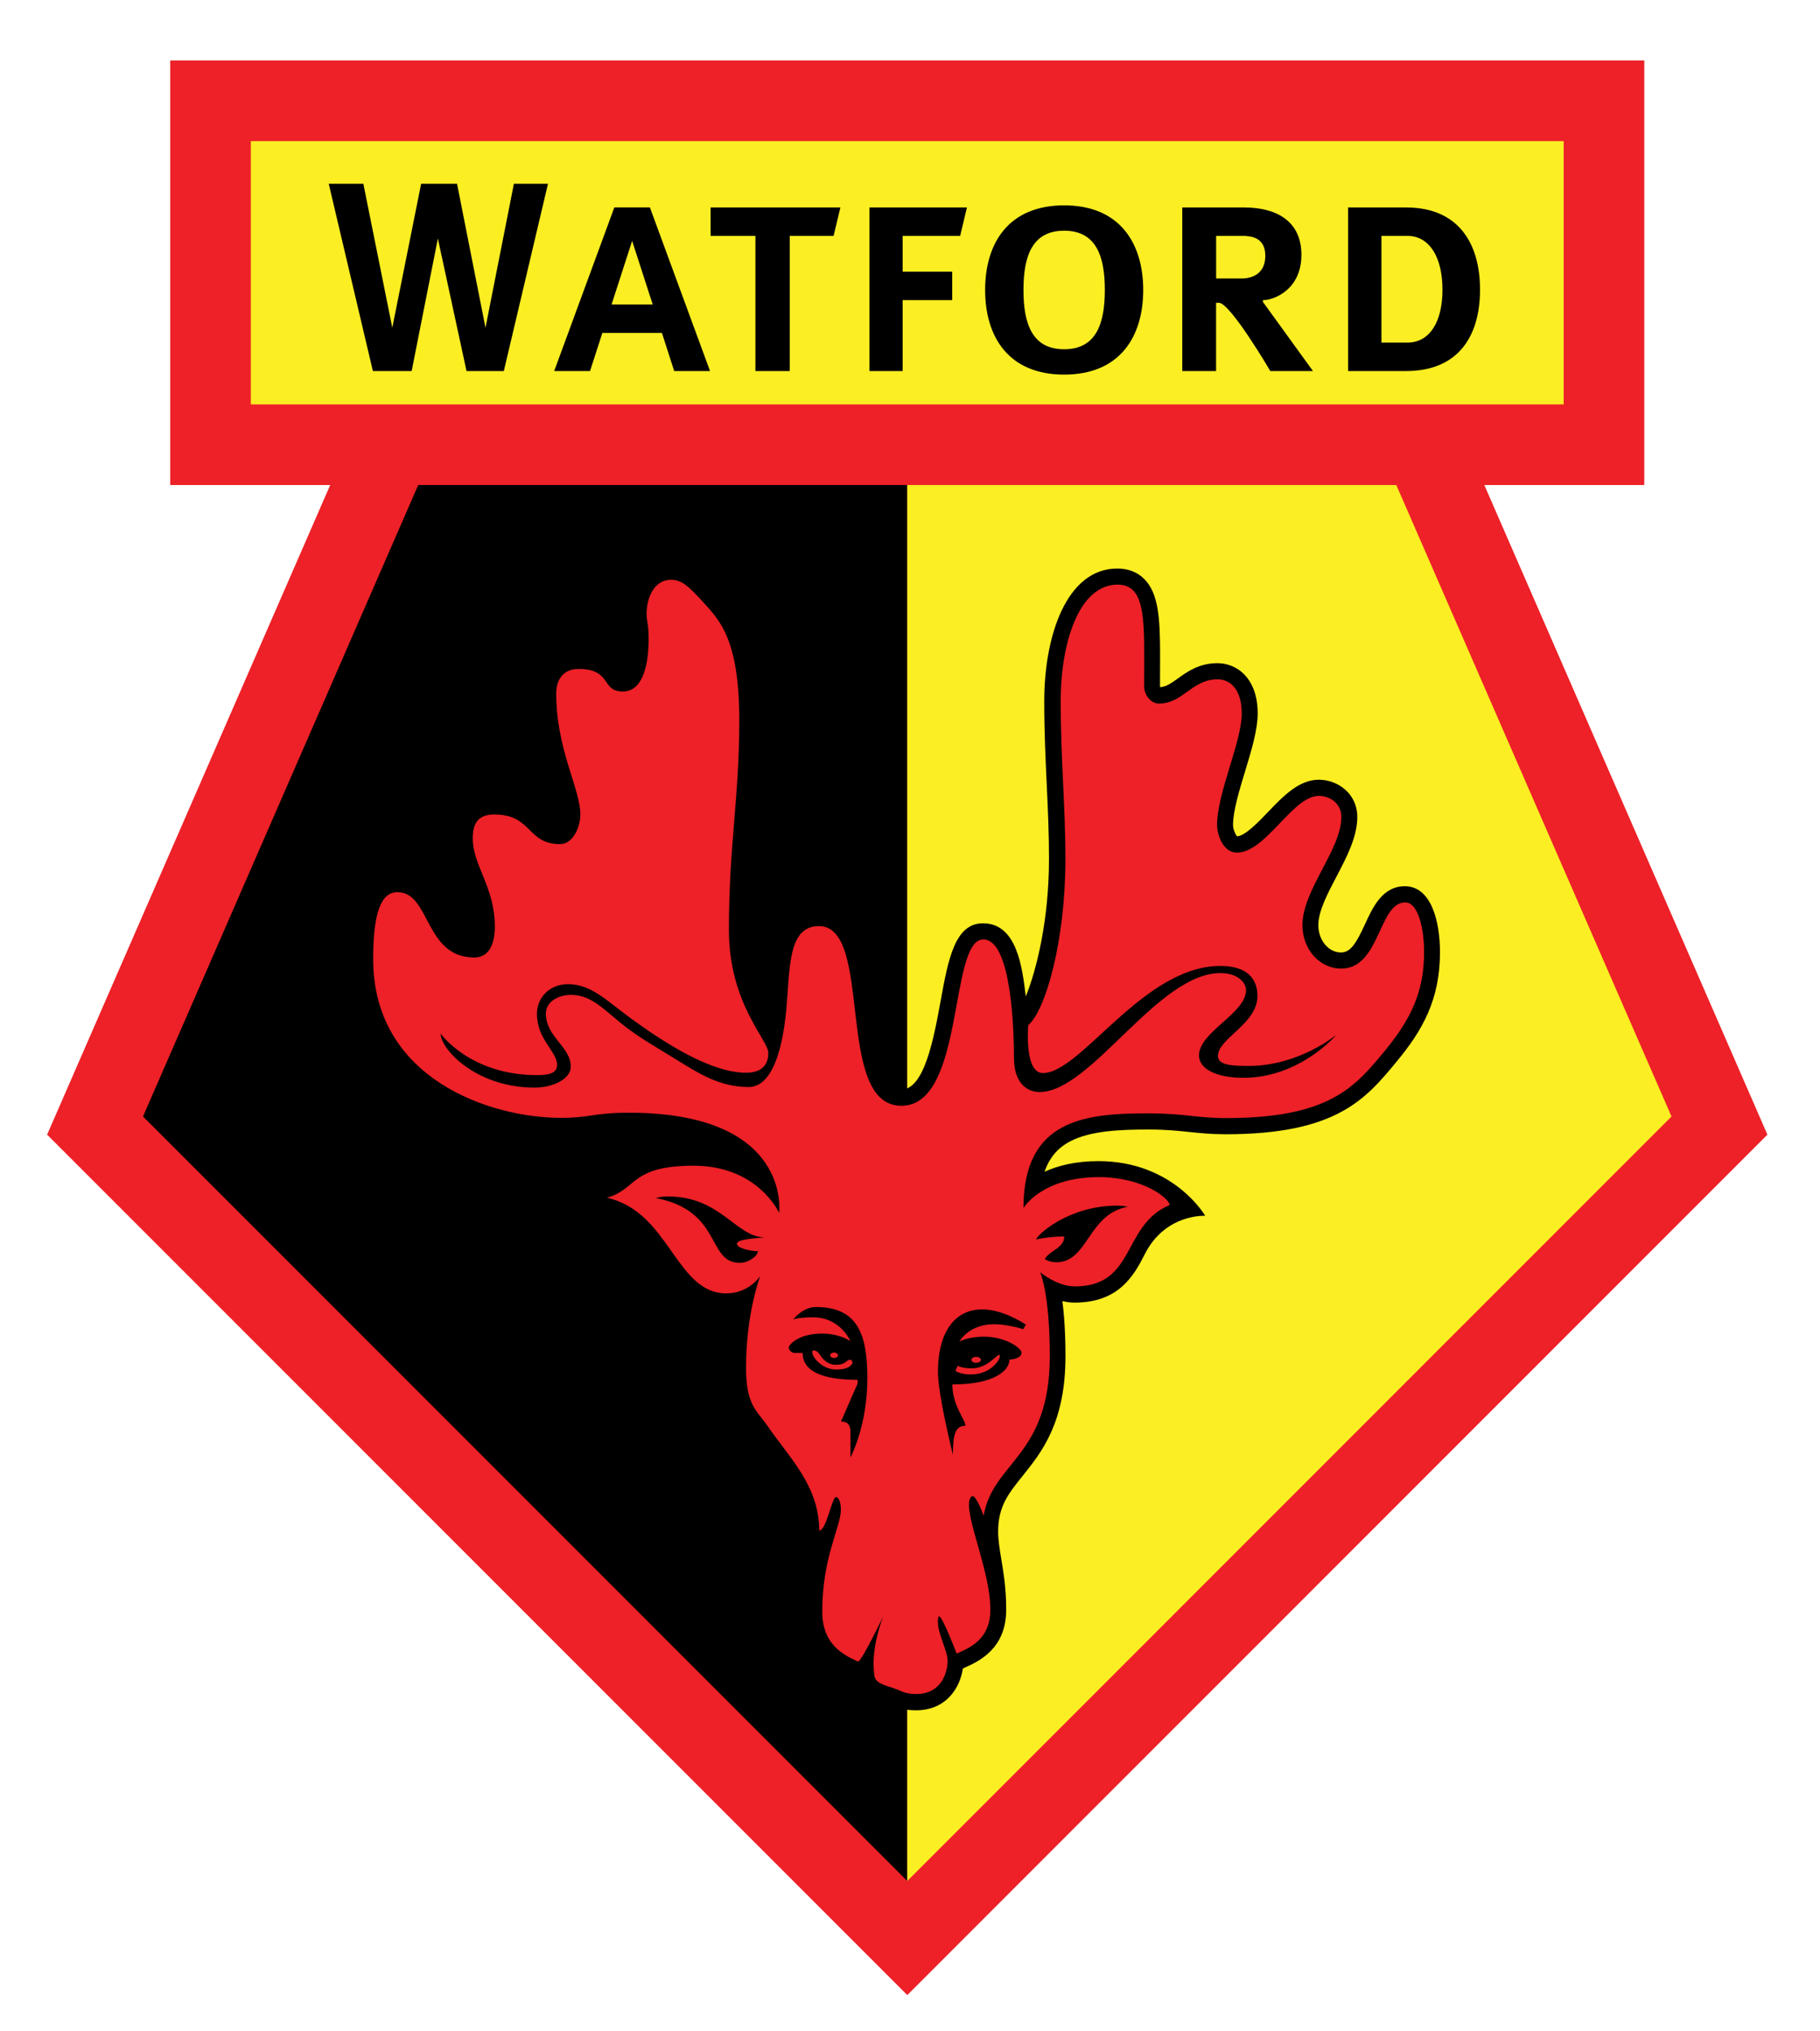 <svg version="1.2" id="Layer_1" xmlns="http://www.w3.org/2000/svg" xmlns:xlink="http://www.w3.org/1999/xlink" x="0px" y="0px" width="430.9px" height="480.65px" viewBox="0 0 430.9 480.65" xml:space="preserve">
<g id="g3" transform="matrix(11.577,0,0,11.577,-25336.222,-14858.668)">
	<polygon id="polygon5" fill="#ED2127" points="2207.051,1324.253 2224.641,1306.662 2218.852,1293.381 2222.123,1293.381 
		2222.123,1284.701 2191.977,1284.701 2191.977,1293.381 2195.249,1293.381 2189.46,1306.662"></polygon>
	<path id="path7" fill="#FBEE23" d="M2193.626,1286.35c0,1.656,0,3.726,0,5.382c0.812,0,26.037,0,26.849,0c0-1.656,0-3.726,0-5.382
		C2217.698,1286.35,2196.403,1286.35,2193.626,1286.35L2193.626,1286.35z"></path>
	<path id="path9" d="M2207.051,1293.381h-10.002c-1.533,3.517-5.034,11.548-5.628,12.91c1.348,1.349,13.695,13.696,15.63,15.631
		V1293.381L2207.051,1293.381z"></path>
	<path id="path11" fill="#FBEE23" d="M2217.052,1293.381h-10.002v28.541c1.935-1.935,14.281-14.282,15.63-15.631
		C2222.086,1304.929,2218.585,1296.898,2217.052,1293.381L2217.052,1293.381z"></path>
	<polygon id="polygon13" points="2197.451,1288.341 2198.037,1291.05 2198.8,1291.05 2199.703,1287.221 2199.006,1287.221 
		2198.425,1290.165 2197.843,1287.221 2197.109,1287.221 2196.519,1290.165 2195.927,1287.221 2195.219,1287.221 2196.122,1291.05 
		2196.915,1291.05"></polygon>
	<path id="path15" d="M2201.003,1289.69l0.421-1.301l0.421,1.301H2201.003L2201.003,1289.69z M2202.284,1291.05h0.733l-1.23-3.345
		h-0.727l-1.23,3.345h0.733l0.252-0.779h1.218L2202.284,1291.05L2202.284,1291.05z"></path>
	<polygon id="polygon17" points="2203.029,1287.706 2203.029,1288.287 2203.945,1288.287 2203.945,1291.05 2204.647,1291.05 
		2204.647,1288.287 2205.544,1288.287 2205.683,1287.706"></polygon>
	<polygon id="polygon19" points="2206.278,1287.706 2206.278,1291.05 2206.956,1291.05 2206.956,1289.6 2207.97,1289.6 
		2207.97,1289.02 2206.956,1289.02 2206.956,1288.287 2208.132,1288.287 2208.271,1287.706"></polygon>
	<path id="path21" d="M2210.259,1290.605c-0.667,0-0.832-0.543-0.832-1.212s0.165-1.212,0.832-1.212s0.832,0.543,0.832,1.212
		S2210.925,1290.605,2210.259,1290.605L2210.259,1290.605z M2210.259,1287.663c-1.139,0-1.616,0.774-1.616,1.73
		c0,0.955,0.477,1.73,1.616,1.73s1.617-0.775,1.617-1.73C2211.875,1288.438,2211.398,1287.663,2210.259,1287.663L2210.259,1287.663z"></path>
	<path id="path23" d="M2213.894,1289.158h-0.527v-0.871h0.527c0.191,0,0.479,0.03,0.479,0.408S2214.085,1289.158,2213.894,1289.158
		L2213.894,1289.158z M2214.324,1289.637v-0.036c0.224,0,0.787-0.212,0.787-0.927c0-0.714-0.545-0.968-1.169-0.968h-1.267v3.344
		h0.691v-1.395h0.058c0.233,0,1.051,1.395,1.051,1.395h0.872L2214.324,1289.637L2214.324,1289.637z"></path>
	<path id="path25" d="M2217.277,1290.469h-0.529v-2.182h0.529c0.456,0,0.719,0.441,0.719,1.099
		C2217.997,1290.045,2217.734,1290.469,2217.277,1290.469L2217.277,1290.469z M2217.254,1287.706h-1.188v3.344h1.188
		c1.066,0,1.51-0.714,1.51-1.663S2218.32,1287.706,2217.254,1287.706L2217.254,1287.706z"></path>
	<path id="path27" d="M2201.391,1296.015c0,0.102,0.011,0.166,0.02,0.224c0.01,0.062,0.021,0.125,0.021,0.287
		c0,0.51-0.117,0.749-0.198,0.749c-0.017,0-0.025-0.001-0.031-0.002c-0.009-0.011-0.026-0.033-0.039-0.053
		c-0.138-0.197-0.327-0.406-0.835-0.406c-0.472,0-0.788,0.335-0.788,0.833c0,0.731,0.185,1.322,0.333,1.797
		c0.087,0.276,0.161,0.514,0.161,0.673c0,0.127-0.061,0.252-0.098,0.279c-0.185-0.003-0.246-0.063-0.377-0.191
		c-0.176-0.174-0.418-0.413-0.96-0.413c-0.231,0-0.766,0.079-0.766,0.814c0,0.32,0.112,0.594,0.219,0.858
		c0.115,0.281,0.233,0.571,0.233,0.952c0,0.03-0.003,0.3-0.091,0.3c-0.347,0-0.478-0.215-0.678-0.594
		c-0.175-0.331-0.392-0.741-0.895-0.741c-0.826,0-0.826,1.234-0.826,1.698c0,2.624,2.49,3.575,4.164,3.575
		c0.318,0,0.504-0.027,0.684-0.053c0.186-0.027,0.361-0.053,0.707-0.053c1.016,0,1.785,0.203,2.248,0.587
		c-0.255-0.097-0.559-0.161-0.921-0.161c-0.874,0-1.197,0.208-1.504,0.459c-0.115,0.095-0.2,0.164-0.356,0.209l-1.242,0.355
		l1.26,0.282c0.526,0.118,0.817,0.531,1.126,0.968c0.329,0.466,0.701,0.995,1.385,0.995c0.064,0,0.124-0.005,0.182-0.014
		c-0.059,0.323-0.108,0.732-0.108,1.205c0,0.683,0.167,0.949,0.387,1.226l0.105,0.14c0.098,0.143,0.202,0.282,0.304,0.416
		c0.36,0.476,0.701,0.927,0.701,1.544c0,0.329,0.016,0.595,0.031,0.851c0.016,0.257,0.029,0.499,0.029,0.803
		c0,0.91,0.629,1.192,0.967,1.343c0.034,0.016,0.075,0.034,0.107,0.05c0.065,0.311,0.372,0.413,0.564,0.475l0.067,0.022l0.07,0.028
		c0.098,0.042,0.231,0.1,0.473,0.1c0.629,0,0.905-0.467,0.962-0.856c0.011-0.005,0.022-0.009,0.032-0.014
		c0.277-0.123,0.854-0.377,0.854-1.188c0-0.425-0.053-0.746-0.1-1.029c-0.034-0.209-0.065-0.39-0.065-0.569
		c0-0.514,0.211-0.775,0.5-1.135c0.39-0.486,0.877-1.089,0.877-2.448c0-0.481-0.027-0.849-0.063-1.127
		c0.079,0.018,0.161,0.031,0.246,0.031c0.9,0,1.211-0.54,1.437-0.987c0.422-0.837,1.238-0.788,1.238-0.788s-0.646-1.118-2.185-1.118
		c-0.469,0-0.829,0.094-1.101,0.217c0.126-0.362,0.341-0.523,0.518-0.618c0.425-0.225,1.056-0.245,1.615-0.245
		c0.343,0,0.586,0.025,0.822,0.05c0.222,0.023,0.451,0.047,0.746,0.047c2.269,0,2.865-0.719,3.495-1.48
		c0.536-0.646,0.891-1.273,0.891-2.243c0-0.652-0.188-1.348-0.718-1.348c-0.458,0-0.655,0.428-0.813,0.772
		c-0.189,0.41-0.3,0.582-0.495,0.582c-0.255,0-0.462-0.251-0.462-0.559c0-0.285,0.189-0.645,0.372-0.993
		c0.208-0.398,0.425-0.809,0.425-1.217c0-0.23-0.095-0.435-0.268-0.577c-0.144-0.119-0.329-0.185-0.522-0.185
		c-0.403,0-0.724,0.335-1.035,0.659c-0.198,0.207-0.468,0.488-0.632,0.498c-0.033-0.029-0.084-0.143-0.084-0.234
		c0-0.283,0.126-0.701,0.249-1.104c0.132-0.434,0.255-0.845,0.255-1.174c0-0.711-0.414-1.028-0.825-1.028
		c-0.374,0-0.617,0.175-0.812,0.316c-0.146,0.105-0.24,0.166-0.355,0.175c-0.003-0.005-0.005-0.009-0.006-0.014
		c0-0.015,0.001-0.34,0.001-0.34c0-0.103,0.001-0.203,0.001-0.299c0-0.753-0.031-1.265-0.323-1.558
		c-0.142-0.143-0.328-0.215-0.552-0.215c-1.031,0-1.494,1.362-1.494,2.711c0,0.626,0.026,1.179,0.051,1.713
		c0.024,0.51,0.046,0.99,0.046,1.512c0,1.252-0.256,2.277-0.475,2.813c-0.071-0.597-0.18-1.496-0.875-1.496
		c-0.576,0-0.711,0.736-0.866,1.588c-0.14,0.765-0.333,1.813-0.808,1.813c-0.399,0-0.514-0.729-0.625-1.682
		c-0.108-0.934-0.231-1.992-1.062-1.992c-0.904,0-0.963,1.172-1.001,1.947c-0.005,0.097-0.011,0.212-0.02,0.323
		c-0.221-0.433-0.487-1.178-0.487-1.862c0-0.868,0.054-1.548,0.108-2.206c0.051-0.63,0.104-1.282,0.104-2.074
		c0-1.746-0.434-2.218-0.817-2.634l-0.027-0.029c-0.257-0.279-0.499-0.543-0.88-0.543
		C2201.677,1294.992,2201.391,1295.507,2201.391,1296.015L2201.391,1296.015z"></path>
	<path id="path29" fill="#ED2127" d="M2209.477,1310.547l-0.056,0.092c0,0-0.311-0.101-0.598-0.101
		c-0.517,0-0.707,0.355-0.707,0.355s0.17-0.101,0.505-0.101c0.444,0,0.767,0.238,0.767,0.327c0,0.092-0.137,0.141-0.247,0.141
		c0,0.214-0.291,0.509-1.168,0.509c0,0.432,0.267,0.719,0.267,0.845c-0.223,0-0.255,0.214-0.255,0.594c0,0-0.307-1.216-0.307-1.705
		c0-0.723,0.291-1.269,0.909-1.269C2209.029,1310.236,2209.477,1310.547,2209.477,1310.547L2209.477,1310.547z M2211.346,1308.113
		c0.136,0,0.212,0.024,0.212,0.024c-0.815,0.149-0.806,1.134-1.458,1.134c-0.142,0-0.236-0.064-0.236-0.064
		c0.092-0.179,0.397-0.222,0.397-0.463c-0.211,0-0.366,0.018-0.573,0.06C2209.689,1308.725,2210.341,1308.113,2211.346,1308.113
		L2211.346,1308.113z M2205.889,1313.261v-0.525c0-0.146-0.065-0.209-0.194-0.209l0.34-0.776v-0.077
		c-0.602,0-1.124-0.121-1.124-0.549h-0.17c-0.036,0-0.114-0.041-0.114-0.114c0-0.053,0.202-0.282,0.679-0.282
		c0.364,0,0.582,0.153,0.582,0.153s-0.206-0.485-0.76-0.485c-0.327,0-0.412,0.044-0.412,0.044s0.198-0.255,0.464-0.255
		c0.836,0,1.054,0.525,1.054,1.45C2206.237,1312.615,2205.889,1313.261,2205.889,1313.261L2205.889,1313.261z M2203.567,1308.895
		c0,0.085,0.271,0.15,0.428,0.15c0,0.097-0.19,0.238-0.367,0.238c-0.683,0-0.352-1.059-1.717-1.325c0,0,0.073-0.032,0.25-0.032
		c1.078,0,1.39,0.836,1.976,0.836C2203.966,1308.781,2203.567,1308.794,2203.567,1308.895L2203.567,1308.895z M2217.233,1301.914
		c-0.546,0-0.509,1.353-1.309,1.353c-0.442,0-0.792-0.396-0.792-0.889c0-0.719,0.796-1.544,0.796-2.21
		c0-0.285-0.24-0.432-0.461-0.432c-0.537,0-1.083,1.16-1.676,1.16c-0.279,0-0.405-0.364-0.405-0.566c0-0.646,0.505-1.7,0.505-2.278
		c0-0.464-0.211-0.699-0.495-0.699c-0.527,0-0.703,0.495-1.198,0.495c-0.189,0-0.303-0.207-0.303-0.34
		c0-1.297,0.066-2.091-0.544-2.091c-0.79,0-1.163,1.194-1.163,2.382c0,1.206,0.097,2.139,0.097,3.226
		c0,1.683-0.406,3.094-0.76,3.398c0,0-0.088,0.98,0.299,0.98c0.782,0,2.052-2.19,3.628-2.19c0.711,0,0.76,0.437,0.76,0.614
		c0,0.573-0.808,0.865-0.808,1.228c0,0.186,0.282,0.202,0.63,0.202c1.034,0,1.794-0.638,1.794-0.638s-0.743,0.881-1.906,0.881
		c-0.51,0-0.905-0.161-0.905-0.461c0-0.476,0.962-0.856,0.962-1.333c0-0.145-0.161-0.347-0.525-0.347
		c-1.285,0-2.642,2.432-3.7,2.432c-0.218,0-0.521-0.145-0.521-0.698c0-0.472-0.037-2.422-0.627-2.422
		c-0.709,0-0.369,3.401-1.675,3.401c-1.379,0-0.556-3.674-1.687-3.674c-0.687,0-0.579,0.995-0.687,1.89
		c-0.089,0.733-0.301,1.4-0.751,1.4c-0.594,0-1.014-0.273-1.52-0.586c-0.322-0.199-0.664-0.395-0.948-0.608
		c-0.461-0.345-0.714-0.69-1.169-0.69c-0.242,0-0.509,0.133-0.509,0.381c0,0.485,0.509,0.673,0.509,1.091
		c0,0.236-0.345,0.424-0.74,0.424c-1.2,0-1.921-0.787-1.921-1.103c0,0,0.6,0.848,1.975,0.848c0.297,0,0.406-0.066,0.406-0.212
		c0-0.272-0.412-0.515-0.412-1.042c0-0.333,0.26-0.606,0.636-0.606c0.479,0,0.803,0.35,1.297,0.709
		c0.711,0.517,1.636,1.102,2.345,1.102c0.272,0,0.454-0.121,0.454-0.404c0-0.269-0.806-1.007-0.806-2.517
		c0-1.726,0.212-2.69,0.212-4.28c0-1.658-0.397-2.048-0.757-2.44c-0.27-0.295-0.418-0.437-0.636-0.437
		c-0.376,0-0.503,0.412-0.503,0.695c0,0.173,0.042,0.184,0.042,0.511c0,0.588-0.139,1.078-0.527,1.078
		c-0.454,0-0.218-0.461-0.905-0.461c-0.329,0-0.458,0.236-0.458,0.503c0,1.139,0.494,1.952,0.494,2.469
		c0,0.258-0.149,0.609-0.414,0.609c-0.685,0-0.564-0.606-1.35-0.606c-0.335,0-0.437,0.194-0.437,0.485
		c0,0.563,0.452,0.994,0.452,1.809c0,0.36-0.121,0.63-0.42,0.63c-1.022,0-0.895-1.336-1.572-1.336c-0.346,0-0.496,0.453-0.496,1.368
		c0,2.448,2.392,3.246,3.834,3.246c0.612,0,0.678-0.105,1.391-0.105c3.347,0,3.077,2.049,3.077,2.049s-0.428-0.965-1.75-0.965
		c-1.289,0-1.149,0.476-1.77,0.655c1.287,0.289,1.401,1.955,2.44,1.955c0.464,0,0.694-0.355,0.694-0.355s-0.291,0.75-0.291,1.877
		c0,0.77,0.227,0.875,0.435,1.181c0.443,0.651,1.062,1.226,1.062,2.146c0.148,0,0.26-0.685,0.343-0.685c0.054,0,0.1,0.106,0.1,0.257
		c0,0.351-0.381,0.969-0.381,2.082c0,0.667,0.418,0.883,0.73,1.024c0.076,0,0.513-0.917,0.513-0.917
		c-0.262,0.714-0.182,1.115-0.182,1.163c0,0.19,0.185,0.229,0.421,0.307c0.134,0.045,0.203,0.111,0.438,0.111
		c0.548,0,0.644-0.488,0.644-0.68c0-0.194-0.198-0.558-0.198-0.776c0,0-0.008-0.133,0.024-0.133c0.068,0,0.358,0.762,0.358,0.762
		c0.257-0.114,0.69-0.28,0.69-0.901c0-0.723-0.438-1.705-0.438-2.147c0-0.102,0.036-0.17,0.073-0.17c0.085,0,0.228,0.4,0.228,0.4
		c0.189-1.106,1.352-1.211,1.352-3.263c0-1.299-0.198-1.717-0.198-1.717s0.345,0.291,0.71,0.291c1.252,0,0.956-1.248,1.939-1.664
		c0-0.124-0.529-0.57-1.45-0.57c-1.163,0-1.539,0.631-1.539,0.631c0-1.826,1.279-1.935,2.569-1.935c0.691,0,0.988,0.097,1.568,0.097
		c2.117,0,2.637-0.631,3.244-1.364c0.539-0.651,0.812-1.212,0.812-2.03C2217.621,1302.49,2217.512,1301.914,2217.233,1301.914
		L2217.233,1301.914z"></path>
	<path id="path31" fill="#ED2127" d="M2208.083,1311.387l-0.048,0.105c0,0,0.101,0.073,0.318,0.073c0.437,0,0.629-0.354,0.586-0.396
		c-0.042-0.042-0.231,0.271-0.57,0.271C2208.167,1311.44,2208.083,1311.387,2208.083,1311.387L2208.083,1311.387z"></path>
	<path id="path33" fill="#ED2127" d="M2208.556,1311.266c0,0.033-0.043,0.061-0.097,0.061c-0.053,0-0.097-0.027-0.097-0.061
		c0-0.033,0.043-0.061,0.097-0.061C2208.513,1311.205,2208.556,1311.233,2208.556,1311.266L2208.556,1311.266z"></path>
	<path id="path35" fill="#ED2127" d="M2205.216,1311.104c0.045,0.034,0.136,0.263,0.375,0.263c0.174,0,0.198-0.065,0.252-0.095
		c0.054-0.03,0.111,0.027,0.077,0.077c-0.034,0.051-0.099,0.115-0.321,0.115c-0.287,0-0.454-0.234-0.476-0.291
		C2205.083,1311.074,2205.124,1311.04,2205.216,1311.104L2205.216,1311.104z"></path>
	<path id="path37" fill="#ED2127" d="M2205.634,1311.172c0,0.031-0.036,0.056-0.08,0.056c-0.045,0-0.081-0.025-0.081-0.056
		c0-0.03,0.036-0.055,0.081-0.055C2205.598,1311.117,2205.634,1311.142,2205.634,1311.172L2205.634,1311.172z"></path>
</g>
</svg>
